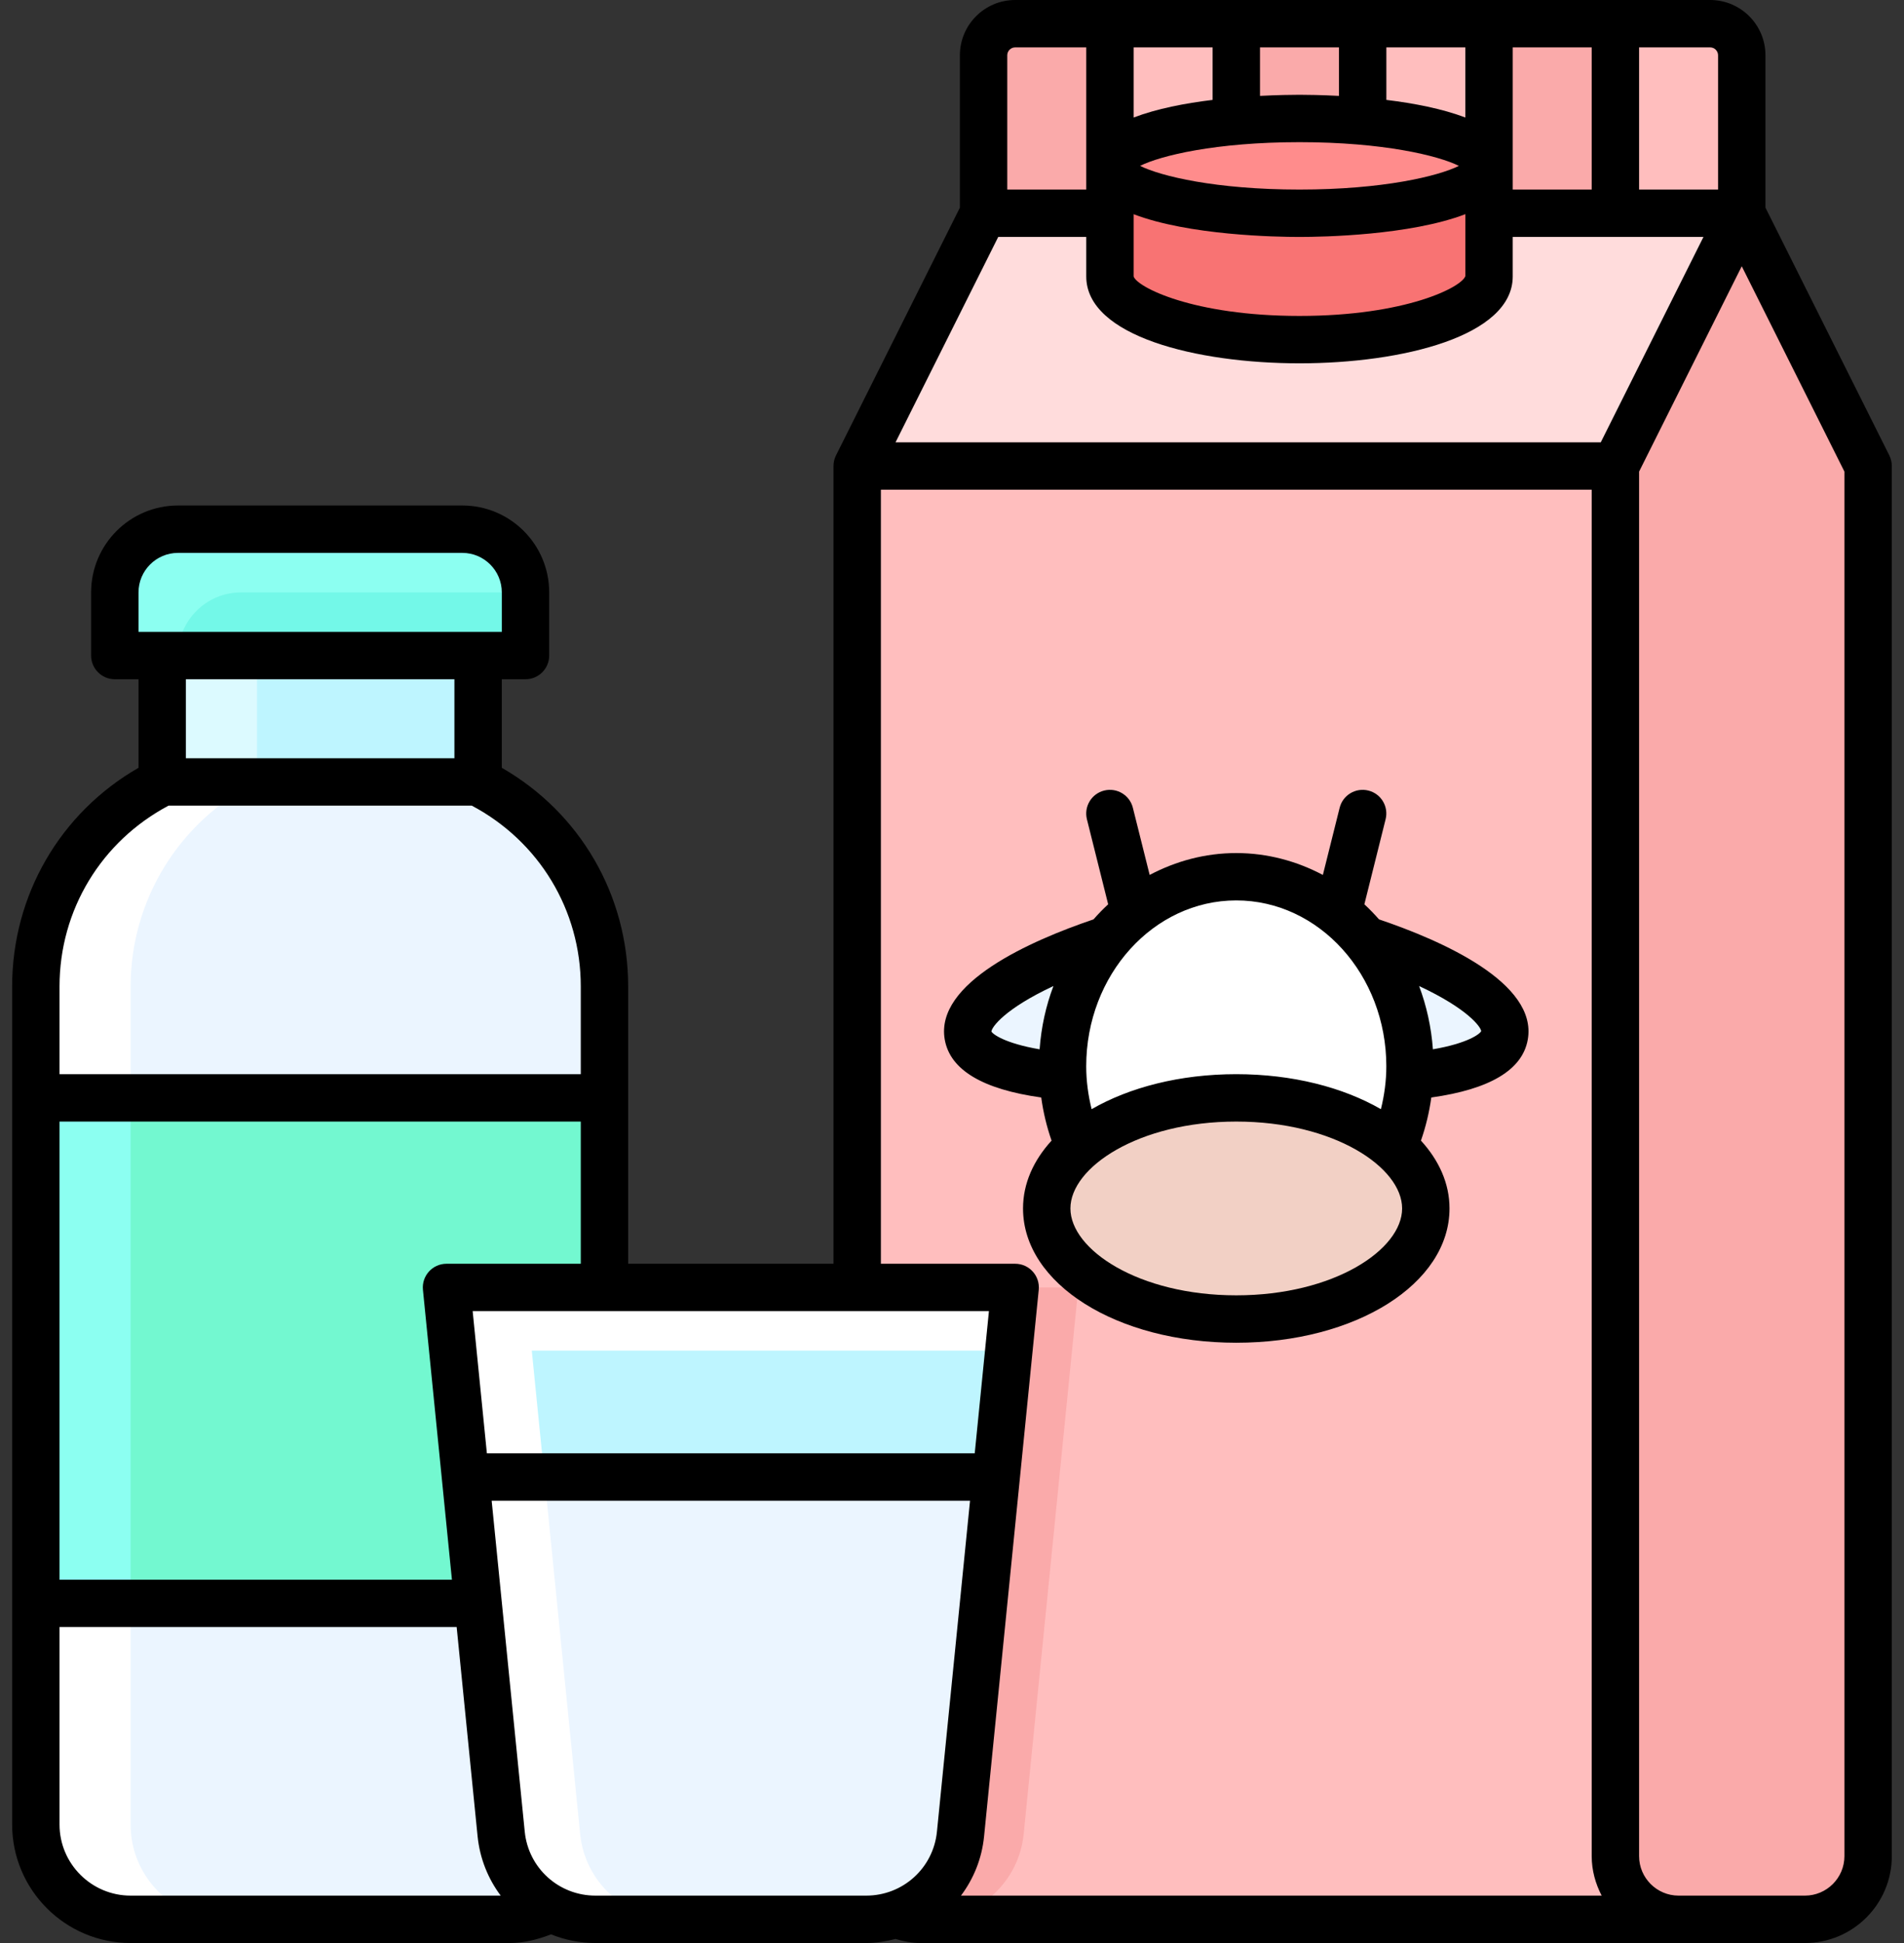 <svg width="98" height="100" viewBox="0 0 98 100" fill="none" xmlns="http://www.w3.org/2000/svg">
<rect x="0" y="0" width="98" height="100" fill="#333333" stroke="none"/>
<g clip-path="url(#clip0_754_21815)">
<path d="M24.608 40.244V33.74H8.348V40.244C4.362 42.238 1.844 46.311 1.844 50.769V93.903C1.844 96.598 4.027 98.781 6.722 98.781H26.234C28.929 98.781 31.112 96.598 31.112 93.903V50.769C31.112 46.311 28.594 42.238 24.608 40.244Z" fill="#DCFAFF"/>
<path d="M31.113 93.903V50.769C31.113 46.311 28.595 42.238 24.609 40.244V33.74H13.227V40.244C9.241 42.238 6.723 46.311 6.723 50.769V93.903C6.723 96.598 8.906 98.781 11.601 98.781H26.235C28.93 98.781 31.113 96.598 31.113 93.903Z" fill="#BEF5FF"/>
<path d="M24.608 40.244H8.348C4.362 42.238 1.844 46.311 1.844 50.769V93.903C1.844 96.598 4.027 98.781 6.722 98.781H26.234C28.929 98.781 31.112 96.598 31.112 93.903V50.769C31.112 46.311 28.594 42.238 24.608 40.244Z" fill="white"/>
<path d="M31.113 93.903V50.769C31.113 46.311 28.595 42.238 24.609 40.244H13.227C9.241 42.238 6.723 46.311 6.723 50.769V93.903C6.723 96.598 8.906 98.781 11.601 98.781H26.235C28.93 98.781 31.113 96.598 31.113 93.903Z" fill="#EBF5FF"/>
<path d="M1.844 56.504H31.112V82.52H1.844V56.504Z" fill="#8CFFF1"/>
<path d="M6.723 56.504H31.113V82.52H6.723V56.504Z" fill="#73F8D0"/>
<path d="M52.251 1.22H88.023C88.922 1.22 89.649 1.947 89.649 2.846V10.976H50.625V2.846C50.625 1.947 51.353 1.22 52.251 1.22Z" fill="#FAAAAA"/>
<path d="M83.145 23.984H44.121V95.529C44.121 97.326 45.576 98.781 47.373 98.781H86.397L83.145 23.984Z" fill="#FFBEBE"/>
<path d="M57.129 1.22H63.633V10.976H57.129V1.22Z" fill="#FFBEBE"/>
<path d="M89.649 2.846C89.649 1.947 88.921 1.22 88.023 1.22H83.144V10.976H89.649V2.846Z" fill="#FFBEBE"/>
<path d="M70.137 1.22H76.641V10.976H70.137V1.22Z" fill="#FFBEBE"/>
<path d="M96.153 23.984L89.649 10.976L83.144 23.984V95.528C83.144 97.325 84.6 98.781 86.397 98.781H92.901C94.697 98.781 96.153 97.325 96.153 95.528V23.984Z" fill="#FAAAAA"/>
<path d="M89.65 10.976H50.625L44.121 23.984H83.145L89.65 10.976Z" fill="#FFDCDC"/>
<path d="M76.641 8.537H57.129V14.228C57.129 16.025 61.497 17.48 66.885 17.48C72.273 17.48 76.641 16.025 76.641 14.228V8.537Z" fill="#F87373"/>
<path d="M66.885 10.976C72.273 10.976 76.641 9.884 76.641 8.537C76.641 7.19 72.273 6.098 66.885 6.098C61.497 6.098 57.129 7.19 57.129 8.537C57.129 9.884 61.497 10.976 66.885 10.976Z" fill="#FF8C8C"/>
<path d="M52.69 94.389L55.503 66.261H44.121V95.529C44.121 97.326 45.576 98.781 47.373 98.781H47.837C50.343 98.781 52.442 96.883 52.69 94.389Z" fill="#FAAAAA"/>
<path d="M49.828 53.293C50.218 55.504 56.987 56.159 64.946 54.754L63.535 46.748C55.576 48.151 49.44 51.081 49.83 53.293H49.828Z" fill="#EBF5FF"/>
<path d="M63.731 46.748L62.32 54.754C70.28 56.157 77.048 55.504 77.438 53.293C77.828 51.081 71.692 48.151 63.733 46.748H63.731Z" fill="#EBF5FF"/>
<path d="M63.631 64.634C68.57 64.634 72.574 60.266 72.574 54.878C72.574 49.49 68.57 45.122 63.631 45.122C58.691 45.122 54.688 49.49 54.688 54.878C54.688 60.266 58.691 64.634 63.631 64.634Z" fill="white"/>
<path d="M63.631 67.886C69.019 67.886 73.387 65.338 73.387 62.195C73.387 59.052 69.019 56.504 63.631 56.504C58.243 56.504 53.875 59.052 53.875 62.195C53.875 65.338 58.243 67.886 63.631 67.886Z" fill="#F2D0C5"/>
<path d="M9.162 27.236H23.796C25.591 27.236 27.048 28.694 27.048 30.488V33.74H5.91V30.488C5.91 28.694 7.367 27.236 9.162 27.236Z" fill="#8CFFF1"/>
<path d="M9.16 33.74H27.046V30.488H12.412C10.615 30.488 9.16 31.944 9.16 33.74Z" fill="#73F8E8"/>
<path d="M52.249 66.261H22.98L25.794 94.389C26.041 96.883 28.141 98.781 30.647 98.781H44.582C47.088 98.781 49.188 96.883 49.436 94.389L52.249 66.261Z" fill="white"/>
<path d="M49.436 94.389L51.924 69.513H27.371L29.859 94.389C30.107 96.883 32.206 98.781 34.713 98.781H44.583C47.089 98.781 49.188 96.883 49.436 94.389Z" fill="#BEF5FF"/>
<path d="M49.437 94.389L51.274 76.017H23.957L25.794 94.389C26.042 96.882 28.142 98.781 30.648 98.781H44.583C47.089 98.781 49.189 96.882 49.437 94.389Z" fill="white"/>
<path d="M49.438 94.389L51.276 76.017H28.023L29.861 94.389C30.109 96.882 32.208 98.781 34.715 98.781H44.584C47.09 98.781 49.19 96.882 49.438 94.389Z" fill="#EBF5FF"/>
<path d="M97.245 23.439L90.869 10.687V2.846C90.869 1.276 89.593 0 88.023 0H52.251C50.682 0 49.406 1.276 49.406 2.846V10.687L43.029 23.439C42.944 23.608 42.901 23.795 42.901 23.984V65.041H32.332V50.768C32.332 46.073 29.859 41.829 25.828 39.516V34.959H27.048C27.721 34.959 28.267 34.413 28.267 33.74V30.488C28.267 28.02 26.263 26.016 23.796 26.016H9.162C6.694 26.016 4.69 28.02 4.69 30.488V33.74C4.69 34.413 5.237 34.959 5.91 34.959H7.129V39.516C3.099 41.829 0.625 46.073 0.625 50.768V93.902C0.625 97.264 3.361 100 6.723 100H26.235C26.96 100 27.67 99.823 28.363 99.555C29.07 99.839 29.84 100 30.649 100H44.584C45.109 100 45.607 99.915 46.093 99.791C46.507 99.917 46.932 100 47.373 100H92.901C95.369 100 97.373 97.996 97.373 95.528V23.984C97.373 23.795 97.328 23.608 97.245 23.439ZM84.365 2.439H88.023C88.247 2.439 88.43 2.622 88.43 2.846V9.756H84.365V2.439ZM77.861 2.439H81.926V9.756H77.861V2.439ZM71.357 2.439H75.422V6.049C74.231 5.593 72.761 5.313 71.357 5.142V2.439ZM75.09 8.537C74.038 9.061 71.204 9.756 66.885 9.756C62.566 9.756 59.735 9.061 58.68 8.537C59.733 8.012 62.566 7.317 66.885 7.317C71.204 7.317 74.036 8.012 75.09 8.537ZM64.853 2.439H68.918V4.935C68.017 4.888 67.277 4.878 66.885 4.878C66.493 4.878 65.753 4.888 64.853 4.935V2.439ZM58.349 2.439H62.414V5.142C61.009 5.311 59.54 5.593 58.349 6.049V2.439ZM58.349 11.024C61.192 12.112 65.662 12.195 66.885 12.195C68.109 12.195 72.58 12.11 75.424 11.022V14.205C75.257 14.77 72.373 16.26 66.885 16.26C61.397 16.26 58.515 14.77 58.349 14.228V11.024ZM51.844 2.846C51.844 2.622 52.027 2.439 52.251 2.439H55.91V9.756H51.844V2.846ZM51.377 12.195H55.91V14.228C55.91 17.301 61.599 18.699 66.885 18.699C72.172 18.699 77.861 17.301 77.861 14.228V12.195H87.678L82.393 22.764H46.094L51.379 12.195H51.377ZM50.901 67.48L50.17 74.797H25.06L24.328 67.48H50.901ZM7.129 30.488C7.129 29.368 8.042 28.455 9.162 28.455H23.796C24.916 28.455 25.828 29.368 25.828 30.488V32.52H7.129V30.488ZM23.389 34.959V39.024H9.568V34.959H23.389ZM3.064 50.768C3.064 46.833 5.214 43.299 8.676 41.463H24.282C27.743 43.297 29.893 46.833 29.893 50.768V55.285H3.064V50.768ZM3.064 57.724H29.893V65.041H22.983C22.261 65.041 21.698 65.663 21.769 66.382L23.261 81.301H3.064V57.724ZM6.723 97.561C4.706 97.561 3.064 95.919 3.064 93.902V83.74H23.505L24.582 94.508C24.698 95.656 25.125 96.697 25.771 97.561H6.723ZM44.584 97.561H30.649C28.761 97.561 27.196 96.144 27.009 94.268L25.306 77.236H49.928L48.225 94.268C48.038 96.144 46.473 97.561 44.584 97.561ZM49.462 97.561C50.109 96.699 50.538 95.656 50.651 94.508L53.464 66.382C53.536 65.663 52.973 65.041 52.251 65.041H45.34V25.203H81.926V95.528C81.926 96.264 82.121 96.947 82.438 97.561H49.462ZM94.934 95.528C94.934 96.648 94.021 97.561 92.901 97.561H86.397C85.277 97.561 84.365 96.648 84.365 95.528V24.272L89.649 13.703L94.934 24.272V95.528Z" fill="black"/>
<path d="M70.979 47.317C70.739 47.045 70.487 46.784 70.225 46.541L71.318 42.164C71.481 41.51 71.085 40.849 70.43 40.687C69.776 40.524 69.115 40.921 68.952 41.575L68.089 45.03C66.741 44.317 65.231 43.904 63.631 43.904C62.032 43.904 60.522 44.317 59.174 45.03L58.31 41.575C58.148 40.921 57.485 40.524 56.833 40.687C56.18 40.849 55.782 41.512 55.944 42.164L57.038 46.541C56.774 46.784 56.522 47.045 56.284 47.317C53.058 48.41 48.111 50.581 48.627 53.504C48.902 55.067 50.581 56.063 53.593 56.484C53.696 57.238 53.873 57.98 54.125 58.703C53.194 59.723 52.656 60.91 52.656 62.195C52.656 66.069 57.477 69.106 63.631 69.106C69.786 69.106 74.607 66.069 74.607 62.195C74.607 60.91 74.068 59.723 73.137 58.703C73.389 57.98 73.566 57.238 73.67 56.484C76.682 56.063 78.361 55.065 78.635 53.504C79.152 50.581 74.207 48.41 70.979 47.317ZM53.509 54.004C51.694 53.693 51.084 53.211 51.03 53.089C51.042 52.866 51.709 51.921 54.221 50.748C53.834 51.766 53.593 52.86 53.509 54.004ZM63.631 46.341C67.889 46.341 71.355 50.171 71.355 54.878C71.355 55.63 71.253 56.366 71.076 57.085C69.133 55.965 66.536 55.284 63.631 55.284C60.727 55.284 58.131 55.965 56.186 57.085C56.009 56.366 55.908 55.628 55.908 54.878C55.908 50.171 59.373 46.341 63.631 46.341ZM63.631 66.666C58.601 66.666 55.095 64.311 55.095 62.195C55.095 60.079 58.601 57.723 63.631 57.723C68.662 57.723 72.168 60.079 72.168 62.195C72.168 64.311 68.662 66.666 63.631 66.666ZM73.753 54.004C73.668 52.862 73.426 51.766 73.042 50.748C75.556 51.921 76.223 52.86 76.237 53.069C76.18 53.207 75.568 53.691 73.753 54.004Z" fill="black"/>
</g>
<defs>
<clipPath id="clip0_754_21815">
<rect width="96.748" height="100" fill="white" transform="translate(0.625)"/>
</clipPath>
</defs>
</svg>
